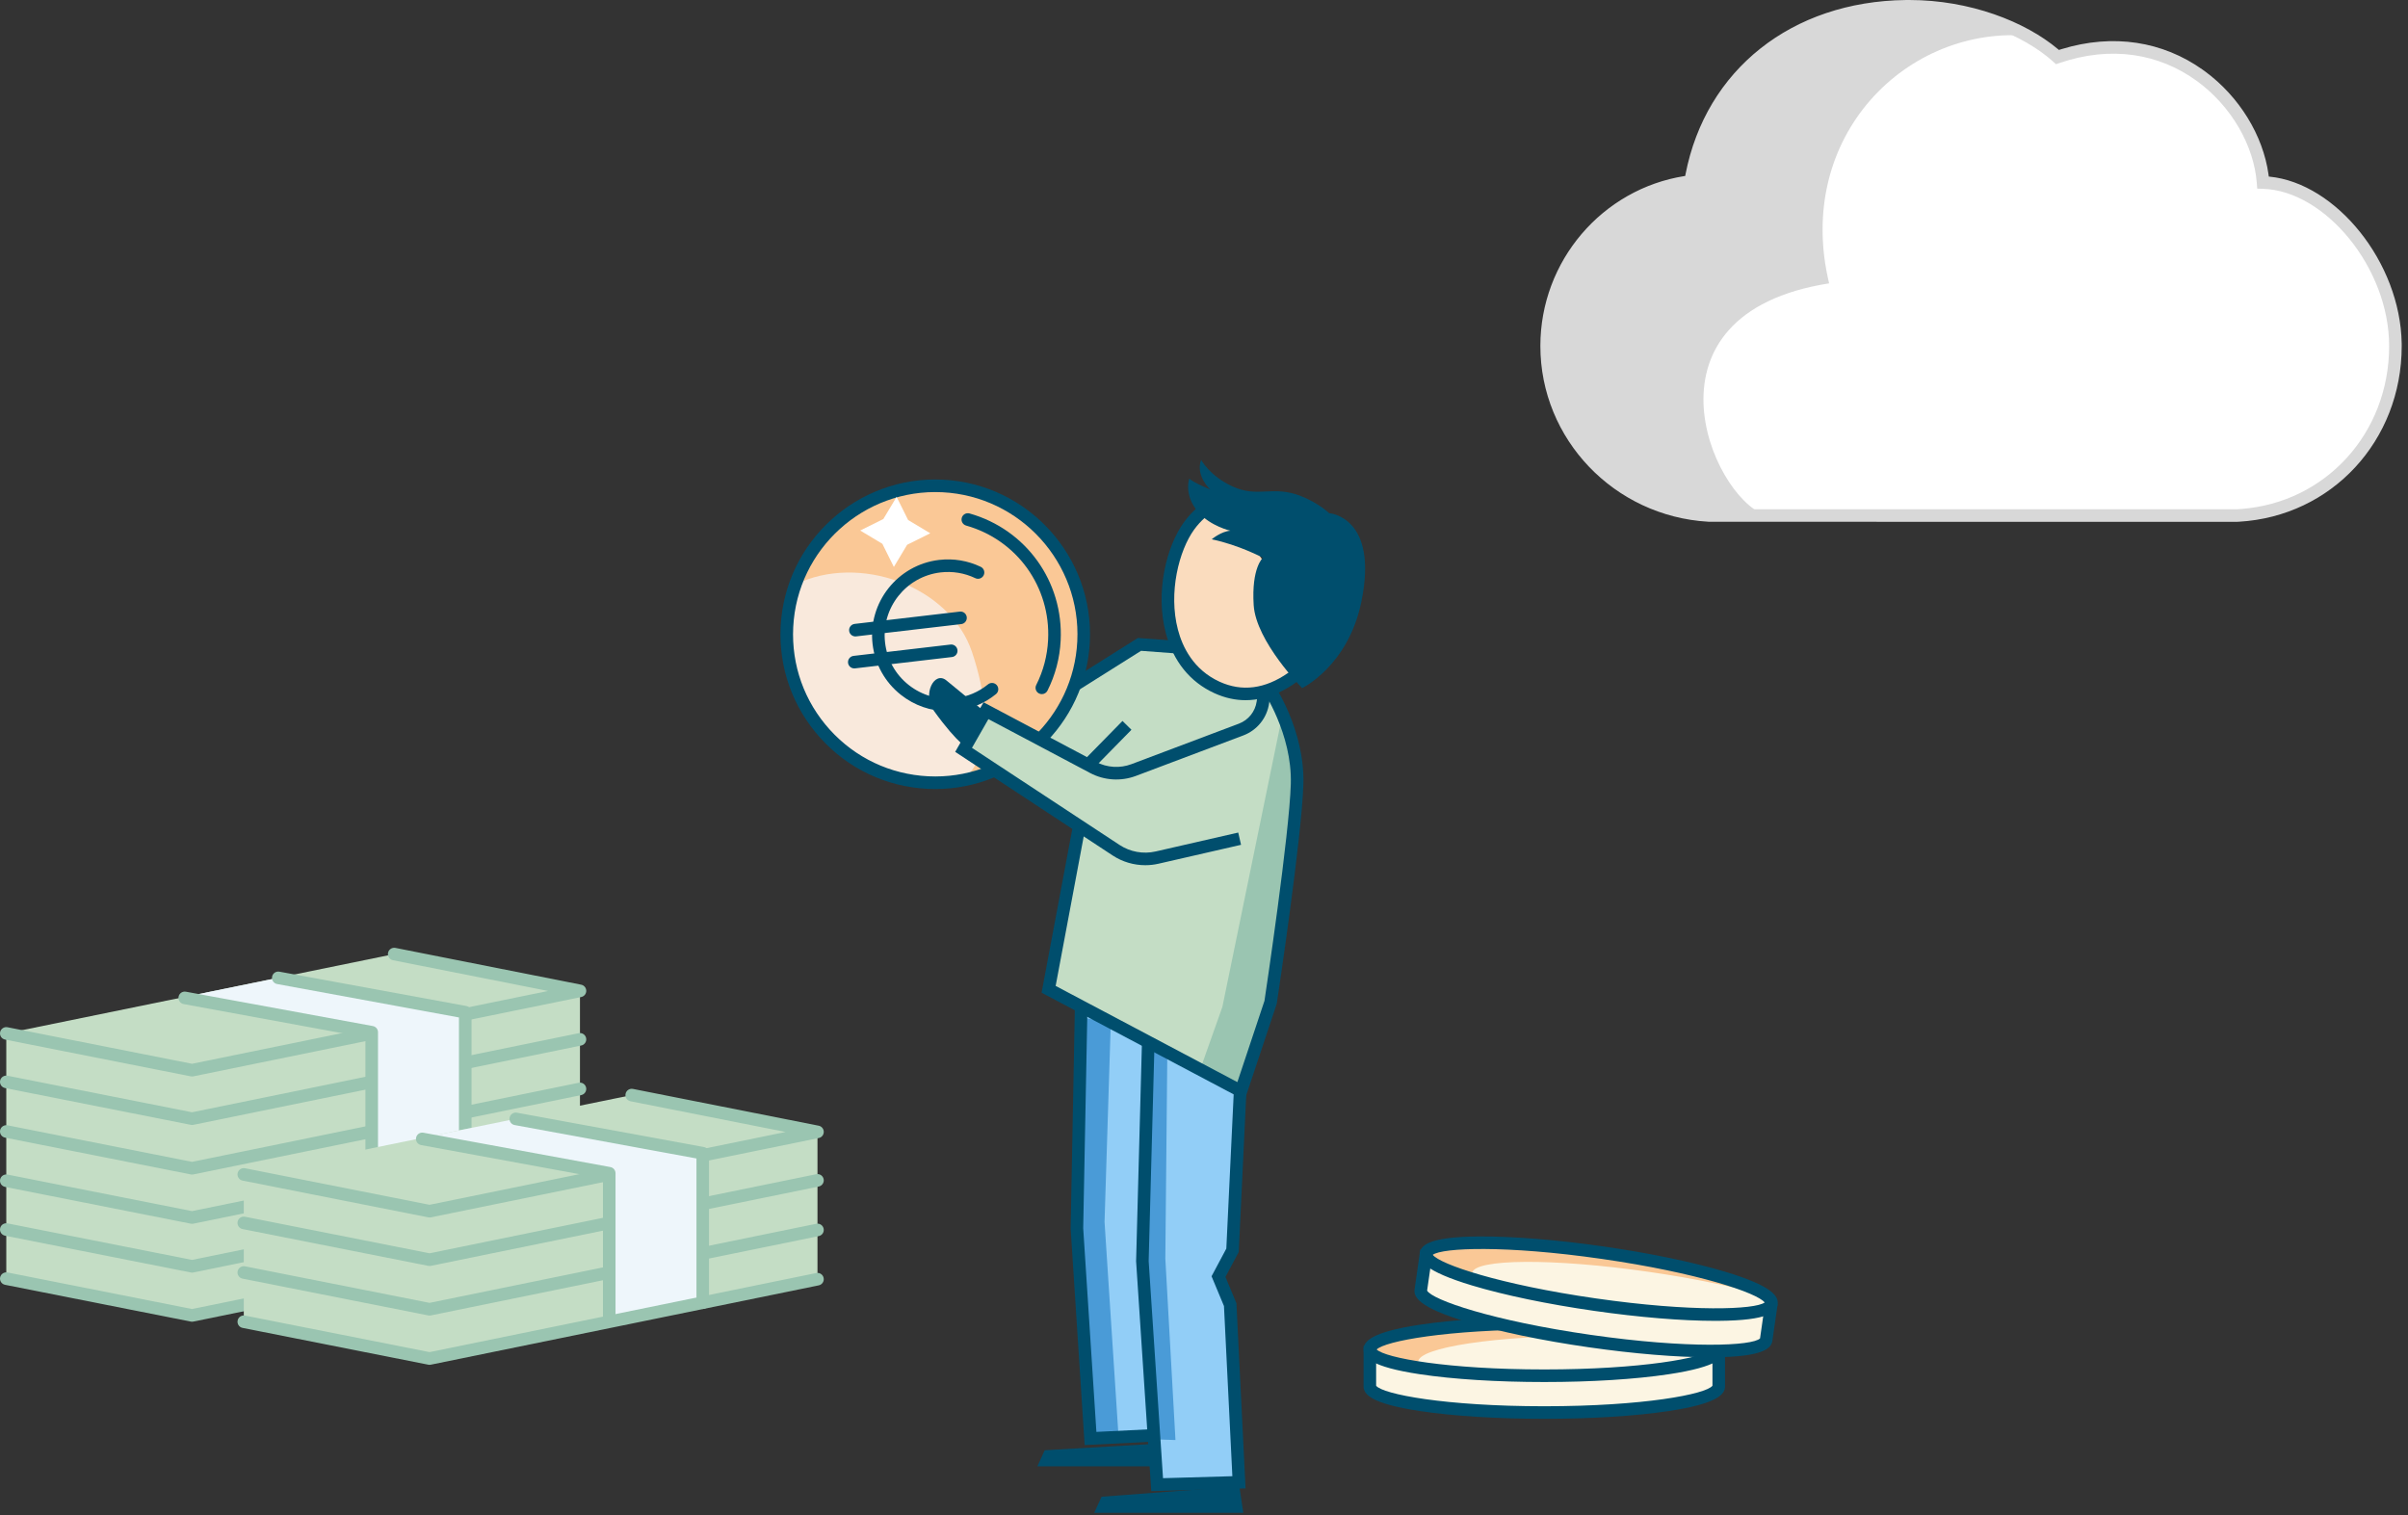 <?xml version="1.0" encoding="UTF-8"?>
<svg width="383px" height="241px" viewBox="0 0 383 241" version="1.1" xmlns="http://www.w3.org/2000/svg" xmlns:xlink="http://www.w3.org/1999/xlink">
    <rect x="0" y="0" width="383" height="241" fill="#333333" stroke="none"/>
    <title>illu_scheine-und-muenzen-xl_polychrome</title>
    <g id="Symbols" stroke="none" stroke-width="1" fill="none" fill-rule="evenodd">
        <g id="Group-130" transform="translate(0, 1)">
            <polygon id="Fill-1" fill="#C4DDC5" points="1 202.387 30.546 208.239 92.246 195.62 92.246 156.571 62.7 150.76 1 163.379"></polygon>
            <polygon id="Fill-2" fill="#EEF6FB" points="59.124 163.192 59.124 202.363 73.998 199.179 73.998 160.13 44.811 154.418 29 157.651"></polygon>
            <g id="Group-129">
                <path d="M30.546,170.231 C30.481,170.231 30.416,170.225 30.352,170.212 L0.805,164.36 C0.264,164.252 -0.089,163.727 0.019,163.185 C0.126,162.643 0.654,162.289 1.194,162.398 L30.543,168.211 L58.793,162.433 C59.333,162.318 59.862,162.671 59.973,163.212 C60.084,163.753 59.735,164.282 59.193,164.392 L30.746,170.21 C30.68,170.224 30.613,170.231 30.546,170.231" id="Fill-3" fill="#9AC5B1"></path>
                <path d="M74.103,161.322 C73.638,161.322 73.221,160.996 73.124,160.522 C73.014,159.981 73.362,159.453 73.904,159.343 L87.179,156.627 L62.506,151.74 C61.964,151.633 61.612,151.107 61.719,150.565 C61.826,150.023 62.353,149.669 62.895,149.778 L92.441,155.63 C92.908,155.723 93.245,156.132 93.247,156.608 C93.248,157.084 92.914,157.495 92.447,157.591 L74.304,161.301 C74.237,161.316 74.169,161.322 74.103,161.322" id="Fill-5" fill="#9AC5B1"></path>
                <path d="M30.546,177.944 C30.481,177.944 30.416,177.938 30.352,177.924 L0.805,172.072 C0.264,171.964 -0.089,171.44 0.019,170.898 C0.126,170.356 0.654,170.002 1.194,170.111 L30.543,175.923 L58.793,170.145 C59.333,170.032 59.862,170.383 59.973,170.924 C60.084,171.465 59.735,171.994 59.193,172.105 L30.746,177.923 C30.68,177.936 30.613,177.944 30.546,177.944" id="Fill-7" fill="#9AC5B1"></path>
                <path d="M74.122,169.031 C73.657,169.031 73.24,168.705 73.143,168.231 C73.033,167.69 73.381,167.162 73.923,167.052 L92.046,163.345 C92.586,163.23 93.115,163.583 93.226,164.124 C93.336,164.665 92.988,165.194 92.446,165.304 L74.323,169.01 C74.256,169.025 74.188,169.031 74.122,169.031" id="Fill-9" fill="#9AC5B1"></path>
                <path d="M30.546,185.83 C30.481,185.83 30.416,185.824 30.352,185.811 L0.805,179.959 C0.264,179.851 -0.089,179.326 0.019,178.784 C0.126,178.242 0.654,177.89 1.194,177.997 L30.543,183.81 L58.801,178.031 C59.34,177.915 59.87,178.268 59.981,178.81 C60.091,179.351 59.743,179.879 59.201,179.99 L30.746,185.809 C30.68,185.823 30.613,185.83 30.546,185.83" id="Fill-11" fill="#9AC5B1"></path>
                <path d="M74.129,176.915 C73.664,176.915 73.247,176.589 73.15,176.115 C73.04,175.574 73.389,175.046 73.93,174.936 L92.046,171.23 C92.586,171.116 93.114,171.468 93.225,172.01 C93.336,172.551 92.987,173.079 92.446,173.189 L74.33,176.894 C74.263,176.909 74.195,176.915 74.129,176.915" id="Fill-13" fill="#9AC5B1"></path>
                <path d="M30.546,193.666 C30.481,193.666 30.416,193.66 30.352,193.647 L0.805,187.795 C0.264,187.687 -0.089,187.162 0.019,186.62 C0.126,186.078 0.654,185.724 1.194,185.833 L30.543,191.646 L58.643,185.899 C59.182,185.786 59.712,186.137 59.822,186.678 C59.933,187.219 59.585,187.748 59.043,187.858 L30.746,193.645 C30.68,193.659 30.613,193.666 30.546,193.666" id="Fill-15" fill="#9AC5B1"></path>
                <path d="M73.317,183.917 C73.207,183.376 73.555,182.848 74.097,182.738 L92.046,179.066 C92.586,178.951 93.115,179.304 93.226,179.845 C93.337,180.386 92.988,180.915 92.446,181.025 L74.497,184.696 C74.43,184.711 74.362,184.717 74.296,184.717 C73.831,184.717 73.414,184.391 73.317,183.917 Z" id="Fill-17" fill="#FAC896"></path>
                <path d="M30.546,201.428 C30.481,201.428 30.416,201.422 30.352,201.409 L0.805,195.557 C0.264,195.449 -0.089,194.924 0.019,194.382 C0.126,193.84 0.654,193.485 1.194,193.595 L30.543,199.408 L58.793,193.63 C59.333,193.515 59.862,193.868 59.973,194.409 C60.084,194.95 59.735,195.479 59.193,195.589 L30.746,201.407 C30.68,201.421 30.613,201.428 30.546,201.428" id="Fill-19" fill="#9AC5B1"></path>
                <path d="M73.15,191.714 C73.04,191.173 73.388,190.645 73.93,190.535 L92.046,186.829 C92.586,186.716 93.114,187.067 93.225,187.608 C93.336,188.149 92.987,188.678 92.446,188.788 L74.33,192.493 C74.263,192.508 74.195,192.514 74.129,192.514 C73.664,192.514 73.247,192.188 73.15,191.714 Z" id="Fill-21" fill="#FAC896"></path>
                <path d="M30.546,209.239 C30.481,209.239 30.416,209.233 30.352,209.22 L0.805,203.368 C0.264,203.26 -0.089,202.735 0.019,202.193 C0.126,201.651 0.654,201.299 1.194,201.406 L30.543,207.219 L92.046,194.64 C92.586,194.528 93.114,194.878 93.225,195.42 C93.336,195.961 92.987,196.489 92.446,196.599 L30.746,209.218 C30.68,209.232 30.613,209.239 30.546,209.239" id="Fill-23" fill="#9AC5B1"></path>
                <path d="M73.997,200.178 C73.445,200.178 72.997,199.73 72.997,199.178 L72.997,160.84 L44.079,155.526 C43.535,155.427 43.176,154.905 43.276,154.362 C43.375,153.82 43.895,153.459 44.44,153.559 L74.178,159.024 C74.652,159.111 74.997,159.525 74.997,160.007 L74.997,199.178 C74.997,199.73 74.549,200.178 73.997,200.178" id="Fill-25" fill="#9AC5B1"></path>
                <path d="M59.124,203.363 C58.572,203.363 58.124,202.915 58.124,202.363 L58.124,164.025 L29.206,158.712 C28.662,158.612 28.303,158.091 28.403,157.548 C28.502,157.005 29.023,156.644 29.567,156.745 L59.305,162.209 C59.779,162.296 60.124,162.71 60.124,163.192 L60.124,202.363 C60.124,202.915 59.676,203.363 59.124,203.363" id="Fill-27" fill="#9AC5B1"></path>
                <polygon id="Fill-29" fill="#C4DDC5" points="38.777 209.243 68.323 215.095 130.024 202.476 130.024 179 100.477 173.189 38.777 185.808"></polygon>
                <polygon id="Fill-31" fill="#EEF6FB" points="96.901 185.623 96.901 209.394 111.775 206.209 111.775 182.56 82.588 176.849 66.777 180.082"></polygon>
                <path d="M68.323,192.661 C68.258,192.661 68.193,192.655 68.129,192.642 L38.582,186.79 C38.041,186.682 37.688,186.157 37.796,185.615 C37.903,185.073 38.43,184.72 38.971,184.828 L68.32,190.641 L96.554,184.867 C97.094,184.753 97.623,185.105 97.734,185.646 C97.844,186.187 97.496,186.715 96.954,186.826 L68.523,192.64 C68.457,192.654 68.39,192.661 68.323,192.661" id="Fill-33" fill="#9AC5B1"></path>
                <path d="M111.955,183.737 C111.49,183.737 111.073,183.411 110.976,182.937 C110.866,182.396 111.214,181.868 111.756,181.758 L124.956,179.057 L100.283,174.171 C99.742,174.063 99.389,173.537 99.497,172.995 C99.604,172.454 100.133,172.099 100.672,172.209 L130.218,178.061 C130.685,178.154 131.022,178.562 131.024,179.039 C131.025,179.515 130.691,179.926 130.224,180.021 L112.156,183.716 C112.089,183.731 112.021,183.737 111.955,183.737" id="Fill-35" fill="#9AC5B1"></path>
                <path d="M68.323,200.374 C68.258,200.374 68.193,200.368 68.129,200.355 L38.582,194.503 C38.041,194.395 37.688,193.87 37.796,193.328 C37.903,192.786 38.43,192.433 38.971,192.541 L68.32,198.354 L96.434,192.604 C96.973,192.491 97.504,192.842 97.614,193.383 C97.725,193.924 97.376,194.453 96.835,194.563 L68.523,200.353 C68.457,200.367 68.39,200.374 68.323,200.374" id="Fill-37" fill="#9AC5B1"></path>
                <path d="M112.152,191.409 C111.687,191.409 111.27,191.083 111.173,190.609 C111.063,190.068 111.412,189.54 111.953,189.43 L129.823,185.775 C130.362,185.66 130.892,186.013 131.003,186.554 C131.113,187.095 130.764,187.623 130.223,187.734 L112.353,191.388 C112.286,191.403 112.218,191.409 112.152,191.409" id="Fill-39" fill="#9AC5B1"></path>
                <path d="M68.323,208.259 C68.258,208.259 68.193,208.253 68.129,208.24 L38.582,202.388 C38.041,202.28 37.688,201.755 37.796,201.213 C37.903,200.671 38.43,200.319 38.971,200.426 L68.32,206.239 L96.554,200.465 C97.094,200.349 97.623,200.702 97.734,201.244 C97.844,201.785 97.496,202.313 96.954,202.424 L68.523,208.238 C68.457,208.252 68.39,208.259 68.323,208.259" id="Fill-41" fill="#9AC5B1"></path>
                <path d="M111.934,199.34 C111.469,199.34 111.052,199.014 110.955,198.54 C110.845,197.999 111.193,197.471 111.735,197.361 L129.823,193.661 C130.363,193.547 130.892,193.899 131.003,194.44 C131.114,194.981 130.765,195.509 130.224,195.62 L112.135,199.319 C112.068,199.334 112,199.34 111.934,199.34" id="Fill-43" fill="#9AC5B1"></path>
                <path d="M68.323,216.095 C68.258,216.095 68.193,216.089 68.129,216.076 L38.582,210.224 C38.041,210.116 37.688,209.591 37.796,209.049 C37.903,208.507 38.43,208.153 38.971,208.262 L68.32,214.075 L129.823,201.496 C130.363,201.382 130.892,201.734 131.003,202.276 C131.114,202.817 130.764,203.345 130.223,203.455 L68.523,216.074 C68.457,216.088 68.39,216.095 68.323,216.095" id="Fill-45" fill="#9AC5B1"></path>
                <path d="M111.774,207.209 C111.222,207.209 110.774,206.761 110.774,206.209 L110.774,183.271 L81.855,177.957 C81.312,177.857 80.952,177.336 81.052,176.793 C81.152,176.251 81.673,175.89 82.216,175.99 L111.955,181.454 C112.429,181.541 112.774,181.955 112.774,182.438 L112.774,206.209 C112.774,206.761 112.326,207.209 111.774,207.209" id="Fill-47" fill="#9AC5B1"></path>
                <path d="M96.901,209.946 C96.349,209.946 95.901,209.498 95.901,208.946 L95.901,186.456 L66.983,181.142 C66.439,181.043 66.08,180.521 66.18,179.978 C66.279,179.435 66.802,179.074 67.344,179.175 L97.082,184.639 C97.556,184.726 97.901,185.14 97.901,185.623 L97.901,208.946 C97.901,209.498 97.453,209.946 96.901,209.946" id="Fill-49" fill="#9AC5B1"></path>
                <path d="M165.175,116.473 L171.048,107.911 L181.784,101.268 L201.783,107.593 C201.783,107.593 205.254,112.303 206.37,120.731 C207.485,129.159 202.032,158.41 202.032,158.41 L197.321,172.787 L166.786,156.364 L173.65,121.569 L165.175,116.473 Z" id="Fill-51" fill="#C4DDC5"></path>
                <polygon id="Fill-53" fill="#92CEF7" points="171.914 159.525 171.17 193.982 173.153 227.446 183.193 227.075 184.308 234.636 197.075 234.76 195.667 206.524 193.808 202.062 196.039 197.88 197.322 172.787"></polygon>
                <path d="M203.847,113.291 L194.427,159.15 L190.957,168.942 L197.154,172.164 L201.12,161.505 C201.12,161.505 209.92,114.778 203.847,113.291" id="Fill-55" fill="#9AC5B1"></path>
                <path d="M194.322,78.635 C194.322,78.635 191.515,79.352 189.122,82.651 C184.541,88.967 183.453,103.707 193.546,108.338 C203.019,112.685 210.385,102.014 210.385,102.014 L194.322,78.635 Z" id="Fill-57" fill="#FADCBE"></path>
                <polygon id="Fill-59" fill="#4A9BD7" points="171.838 160.758 176.672 161.75 175.681 193.356 177.912 227.565 173.078 227.565 170.971 192.984"></polygon>
                <polygon id="Fill-61" fill="#4A9BD7" points="182.325 164.236 185.672 165.846 185.349 199.181 186.96 228.06 183.242 227.936 181.631 198.934"></polygon>
                <polygon id="Fill-63" fill="#004E6D" points="183.113 236.183 180.701 199.619 181.635 164.704 183.634 164.758 182.698 199.579 184.982 234.128 196.012 233.813 194.677 206.748 192.702 202.01 195.051 197.607 196.248 172.485 198.246 172.58 197.027 198.151 194.913 202.115 196.657 206.301 198.111 235.754"></polygon>
                <path d="M198.113,110.375 C196.536,110.375 194.866,110.045 193.129,109.248 C189.263,107.474 186.596,104.16 185.417,99.665 C183.696,93.104 185.571,85.844 188.313,82.064 C190.888,78.514 193.946,77.7 194.075,77.667 L194.57,79.604 L194.322,78.636 L194.576,79.603 C194.551,79.61 192.059,80.306 189.932,83.239 C187.527,86.555 185.805,93.261 187.352,99.157 C188.065,101.875 189.79,105.515 193.963,107.43 C197.531,109.067 201.211,108.593 204.899,106.02 C207.757,104.027 209.545,101.471 209.563,101.446 L211.208,102.583 C211.143,102.677 205.724,110.375 198.113,110.375" id="Fill-65" fill="#004E6D"></path>
                <path d="M191.042,72.141 C191.042,72.141 192.358,74.664 195.983,76.354 C200.116,78.28 202.417,76.107 206.983,77.933 C209.751,79.038 211.416,80.629 211.416,80.629 C211.416,80.629 219.333,81.164 216.523,94.752 C214.413,104.956 207.112,108.45 207.112,108.45 C207.112,108.45 199.766,101.03 199.402,95.253 C199.026,89.276 200.873,87.717 200.873,87.717 C200.873,87.717 197.043,85.679 192.729,84.785 C192.729,84.785 194.212,83.526 195.697,83.418 C195.697,83.418 192.555,82.703 190.616,80.493 C188.221,77.764 189.151,75.141 189.151,75.141 C190.03,75.871 192.486,76.855 192.486,76.855 C192.486,76.855 190.112,74.694 191.042,72.141" id="Fill-67" fill="#004E6D"></path>
                <path d="M197.959,173.998 L165.668,156.903 L170.668,130.256 L172.634,130.625 L167.905,155.825 L196.809,171.126 L201.118,158.198 C201.366,156.544 205.072,131.734 205.308,123.699 C205.543,115.713 200.822,108.748 200.774,108.678 L202.421,107.543 C202.631,107.848 207.562,115.102 207.307,123.758 C207.06,132.149 203.245,157.506 203.083,158.582 L203.042,158.749 L197.959,173.998 Z" id="Fill-69" fill="#004E6D"></path>
                <polygon id="Fill-71" fill="#004E6D" points="171.581 108.757 170.516 107.066 180.982 100.478 187.521 100.969 187.372 102.963 181.49 102.522"></polygon>
                <polygon id="Fill-73" fill="#004E6D" points="172.516 228.859 170.289 194.412 170.963 159.128 172.963 159.166 172.287 194.366 174.385 226.765 182.883 226.348 182.981 228.346"></polygon>
                <polygon id="Fill-75" fill="#004E6D" points="174.045 239.633 197.75 239.633 197.122 235.427 175.207 237.077"></polygon>
                <polygon id="Fill-77" fill="#004E6D" points="164.997 232.243 183.519 232.243 182.892 228.711 166.159 229.687"></polygon>
                <path d="M125.17,98.625 C124.517,111.653 134.548,122.743 147.576,123.396 C160.604,124.049 171.694,114.018 172.348,100.99 C173.001,87.962 162.969,76.872 149.941,76.219 C136.914,75.566 125.823,85.597 125.17,98.625" id="Fill-79" fill="#F9E9DC"></path>
                <path d="M154.306,121.858 C157.442,122.724 171.922,117.337 172.348,100.99 C173.102,72.077 133.824,67.77 126.496,91.98 C136.549,87.006 151.071,92.144 154.608,102.732 C159.358,116.951 154.306,121.858 154.306,121.858 Z" id="Fill-81" fill="#FAC896"></path>
                <path d="M125.166,98.706 L126.165,98.756 C125.862,104.79 127.928,110.581 131.98,115.061 C136.033,119.542 141.588,122.176 147.622,122.479 C148.005,122.498 148.388,122.507 148.768,122.507 C160.726,122.509 170.74,113.095 171.345,101.021 C171.969,88.565 162.343,77.924 149.887,77.299 C137.448,76.681 126.79,86.299 126.165,98.756 L125.166,98.706 Z M148.769,124.508 C148.355,124.508 147.939,124.497 147.521,124.476 C140.954,124.147 134.908,121.28 130.497,116.403 C126.086,111.526 123.838,105.224 124.167,98.656 C124.847,85.098 136.43,74.625 149.988,75.302 C163.545,75.981 174.022,87.564 173.342,101.122 C172.684,114.262 161.783,124.508 148.769,124.508 L148.769,124.508 Z" id="Fill-83" fill="#004E6D"></path>
                <path d="M165.708,109.411 C165.557,109.411 165.404,109.377 165.259,109.304 C164.766,109.056 164.567,108.455 164.816,107.961 C165.942,105.724 166.577,103.311 166.704,100.788 C167.125,92.369 161.763,84.889 153.664,82.598 C153.132,82.447 152.823,81.894 152.974,81.363 C153.124,80.832 153.679,80.526 154.208,80.673 C163.21,83.219 169.17,91.533 168.701,100.889 C168.56,103.691 167.854,106.373 166.602,108.861 C166.427,109.21 166.074,109.411 165.708,109.411" id="Fill-85" fill="#004E6D"></path>
                <path d="M150.754,112.128 C148.051,112.128 145.443,111.226 143.29,109.524 C140.761,107.524 139.162,104.658 138.787,101.456 C138.014,94.844 142.765,88.836 149.376,88.063 C151.649,87.797 153.937,88.178 155.991,89.163 C156.489,89.402 156.699,89.999 156.46,90.497 C156.22,90.996 155.623,91.207 155.126,90.966 C153.413,90.145 151.504,89.828 149.608,90.049 C144.092,90.694 140.129,95.707 140.774,101.223 C141.086,103.896 142.421,106.286 144.531,107.955 C146.641,109.624 149.277,110.371 151.947,110.058 C153.864,109.834 155.662,109.073 157.148,107.857 C157.576,107.508 158.206,107.571 158.555,107.998 C158.905,108.426 158.842,109.056 158.415,109.405 C156.632,110.863 154.477,111.776 152.18,112.045 C151.703,112.1 151.227,112.128 150.754,112.128" id="Fill-87" fill="#004E6D"></path>
                <path d="M136.052,100.234 C135.552,100.234 135.12,99.859 135.06,99.35 C134.996,98.801 135.389,98.305 135.937,98.241 L152.657,96.286 C153.204,96.215 153.702,96.614 153.766,97.163 C153.83,97.712 153.438,98.209 152.889,98.273 L136.17,100.227 C136.13,100.232 136.091,100.234 136.052,100.234" id="Fill-89" fill="#004E6D"></path>
                <path d="M135.877,105.321 C135.377,105.321 134.945,104.946 134.885,104.437 C134.821,103.888 135.214,103.392 135.762,103.328 L151.18,101.526 C151.722,101.458 152.225,101.854 152.289,102.403 C152.353,102.951 151.96,103.448 151.412,103.512 L135.995,105.314 C135.955,105.319 135.916,105.321 135.877,105.321" id="Fill-91" fill="#004E6D"></path>
                <polygon id="Fill-93" fill="#FFFFFF" points="144.438 81.714 142.609 78.034 140.497 81.559 136.817 83.388 140.342 85.5 142.171 89.18 144.283 85.655 147.963 83.826"></polygon>
                <path d="M156.188,111.858 C156.188,111.858 152.442,108.838 150.548,107.248 C148.618,105.629 146.646,109.443 148.552,112.087 C152.459,117.506 154.177,118.192 154.177,118.192 L156.188,111.858 Z" id="Fill-95" fill="#004E6D"></path>
                <polygon id="Fill-97" fill="#C4DDC5" points="156.669 112.427 153.446 118.128 178.235 134.861 185.628 119.612 177.533 122.911"></polygon>
                <path d="M182.166,136.624 C180.337,136.624 178.521,136.093 176.977,135.077 L151.926,118.594 L156.437,110.71 L174.323,120.189 C176.065,121.112 178.123,121.243 179.968,120.548 L197.049,114.109 C198.569,113.536 199.653,112.181 199.879,110.572 L200.174,108.468 L202.155,108.747 L201.859,110.851 C201.532,113.184 199.959,115.149 197.754,115.98 L180.673,122.419 C178.291,123.316 175.635,123.148 173.387,121.957 L157.211,113.384 L154.595,117.957 L178.076,133.406 C179.756,134.512 181.846,134.889 183.807,134.439 L196.944,131.43 L197.391,133.379 L184.253,136.389 C183.565,136.546 182.865,136.624 182.166,136.624" id="Fill-99" fill="#004E6D"></path>
                <polygon id="Fill-101" fill="#004E6D" points="173.861 121.299 172.433 119.899 178.533 113.679 179.961 115.08"></polygon>
                <path d="M273.374,213.655 L273.374,219.509 C273.374,221.815 260.951,223.685 245.626,223.685 C230.301,223.685 217.878,221.815 217.878,219.509 L217.878,213.073" id="Fill-103" fill="#FCF5E3"></path>
                <path d="M245.626,224.685 C238.167,224.685 231.146,224.247 225.856,223.451 C217.899,222.253 216.878,220.715 216.878,219.509 L216.878,213.073 L218.878,213.073 L218.878,219.417 C219.883,220.768 229.848,222.685 245.626,222.685 C261.404,222.685 271.37,220.768 272.374,219.417 L272.374,213.655 L274.374,213.655 L274.374,219.509 C274.374,220.715 273.354,222.253 265.396,223.451 C260.107,224.247 253.086,224.685 245.626,224.685" id="Fill-105" fill="#004E6D"></path>
                <path d="M273.374,213.655 C273.374,215.961 260.951,217.831 245.626,217.831 C230.301,217.831 217.878,215.961 217.878,213.655 C217.878,211.348 230.301,209.479 245.626,209.479 C260.951,209.479 273.374,211.348 273.374,213.655" id="Fill-107" fill="#FCF5E3"></path>
                <path d="M253.307,211.453 C260.76,211.453 267.521,211.896 272.507,212.616 C269.436,210.812 258.566,209.479 245.626,209.479 C230.301,209.479 217.878,211.349 217.878,213.655 C217.878,214.84 221.162,215.909 226.426,216.669 C225.861,216.337 225.559,215.988 225.559,215.629 C225.559,213.323 237.982,211.453 253.307,211.453 Z" id="Fill-109" fill="#FAC896"></path>
                <path d="M218.959,213.655 C220.331,214.999 230.201,216.831 245.626,216.831 C261.052,216.831 270.921,214.999 272.293,213.655 C270.922,212.311 261.052,210.479 245.626,210.479 C230.2,210.479 220.331,212.311 218.959,213.655 M245.626,218.831 C238.167,218.831 231.146,218.393 225.856,217.597 C217.899,216.399 216.878,214.861 216.878,213.655 C216.878,212.449 217.899,210.911 225.856,209.713 C231.145,208.917 238.166,208.479 245.626,208.479 C253.086,208.479 260.107,208.917 265.396,209.713 C273.354,210.911 274.374,212.449 274.374,213.655 C274.374,214.861 273.354,216.399 265.396,217.597 C260.107,218.393 253.086,218.831 245.626,218.831" id="Fill-111" fill="#004E6D"></path>
                <path d="M281.748,206.333 L280.915,212.127 C280.588,214.411 268.025,214.495 252.856,212.317 C237.687,210.138 225.656,206.521 225.983,204.238 L226.898,197.868" id="Fill-113" fill="#FCF5E3"></path>
                <path d="M271.97,214.897 C266.687,214.897 259.876,214.335 252.714,213.307 C245.329,212.246 238.442,210.814 233.321,209.274 C225.614,206.958 224.822,205.29 224.993,204.096 L225.908,197.726 L227.888,198.01 L226.986,204.29 C227.788,205.77 237.38,209.084 252.998,211.327 C268.615,213.57 278.752,213.09 279.938,211.895 L280.758,206.191 L282.738,206.475 L281.905,212.27 C281.734,213.463 280.505,214.841 272.458,214.895 C272.297,214.897 272.134,214.897 271.97,214.897" id="Fill-115" fill="#004E6D"></path>
                <path d="M281.748,206.333 C281.42,208.616 268.857,208.701 253.688,206.522 C238.519,204.344 226.488,200.727 226.816,198.444 C227.144,196.161 239.707,196.076 254.875,198.255 C270.044,200.433 282.076,204.05 281.748,206.333" id="Fill-117" fill="#FCF5E3"></path>
                <path d="M262.198,201.3 C269.575,202.36 276.205,203.76 281.037,205.18 C278.255,202.959 267.684,200.094 254.876,198.255 C239.706,196.076 227.144,196.16 226.816,198.444 C226.648,199.616 229.745,201.141 234.849,202.642 C234.336,202.232 234.087,201.844 234.138,201.489 C234.466,199.206 247.029,199.121 262.198,201.3 Z" id="Fill-119" fill="#FAC896"></path>
                <path d="M227.885,198.597 C229.051,200.122 238.56,203.339 253.83,205.532 C269.099,207.724 279.129,207.315 280.678,206.179 C279.511,204.653 270.002,201.437 254.733,199.244 C239.465,197.052 229.434,197.461 227.885,198.597 M272.803,209.102 C267.52,209.102 260.708,208.54 253.546,207.511 C246.161,206.451 239.274,205.019 234.153,203.479 C226.446,201.162 225.654,199.495 225.826,198.301 C225.997,197.107 227.226,195.73 235.273,195.676 C240.618,195.65 247.633,196.204 255.017,197.264 C262.401,198.325 269.288,199.757 274.41,201.296 C282.117,203.613 282.909,205.281 282.738,206.474 C282.566,207.668 281.337,209.046 273.29,209.1 C273.129,209.101 272.967,209.102 272.803,209.102" id="Fill-121" fill="#004E6D"></path>
                <g id="Group" transform="translate(245.265, 0)">
                    <path d="M114.683,28.034 C113.746,15.81 100.237,1.851 81.983,8.073 C78.545,4.972 70.029,0 58.407,0 C39.814,-0.001 26.395,11.289 23.631,27.877 C10.742,29.5 0.735,40.612 0.735,54.033 C0.735,68.312 12.05,80.153 26.495,80.989 L26.693,81 L110.591,81 L110.791,80.989 C125.013,80.165 135.735,68.578 135.735,54.033 C135.735,40.777 124.883,28.328 114.683,28.034" id="Path" fill="#FFFFFF"></path>
                    <path d="M45.662,44.07 C40.041,20.66 58.148,2.81 77.735,4.74 C47.556,-9.449 26.516,11.176 23.739,27.763 C10.789,29.387 0.735,40.497 0.735,53.918 C0.735,81.261 31.072,81.418 35.387,80.883 C26.887,77.813 14.588,48.965 45.662,44.07" id="Fill-125" fill="#D8D8D8"></path>
                    <path d="M57.844,-0.997 C39.666,-0.777 26.058,10.13 22.831,26.681 L22.773,26.987 L22.7,26.998 C9.6,29.051 -0.265,40.496 -0.265,54.033 C-0.265,68.845 11.466,81.121 26.437,81.987 L26.636,81.998 L110.591,82 L110.847,81.987 C125.604,81.133 136.735,69.103 136.735,54.033 L136.732,53.63 C136.522,40.722 126.296,28.136 115.706,27.097 L115.593,27.087 L115.547,26.726 C114.684,20.565 110.929,14.375 105.418,10.33 L105.063,10.074 C98.756,5.606 90.897,4.277 82.601,6.822 L82.212,6.944 L82.076,6.829 C76.851,2.43 68.062,-1 58.407,-1 L57.844,-0.997 Z M58.407,1 C67.917,1 76.531,4.502 81.313,8.816 L81.749,9.21 L82.305,9.02 C90.479,6.234 98.156,7.48 104.235,11.942 C109.651,15.918 113.229,22.145 113.686,28.11 L113.755,29.007 L114.654,29.033 C124.543,29.319 134.735,41.601 134.735,54.033 C134.735,67.912 124.627,78.975 111.143,79.964 L110.535,80.002 L26.693,80 L26.551,79.99 C12.634,79.185 1.735,67.78 1.735,54.033 C1.735,41.228 11.256,30.443 23.756,28.869 L24.495,28.776 L24.617,28.041 C27.31,11.885 40.269,1.214 57.872,1.003 L58.407,1 Z" id="Stroke-127" fill="#D8D8D8" fill-rule="nonzero"></path>
                </g>
            </g>
        </g>
    </g>
</svg>